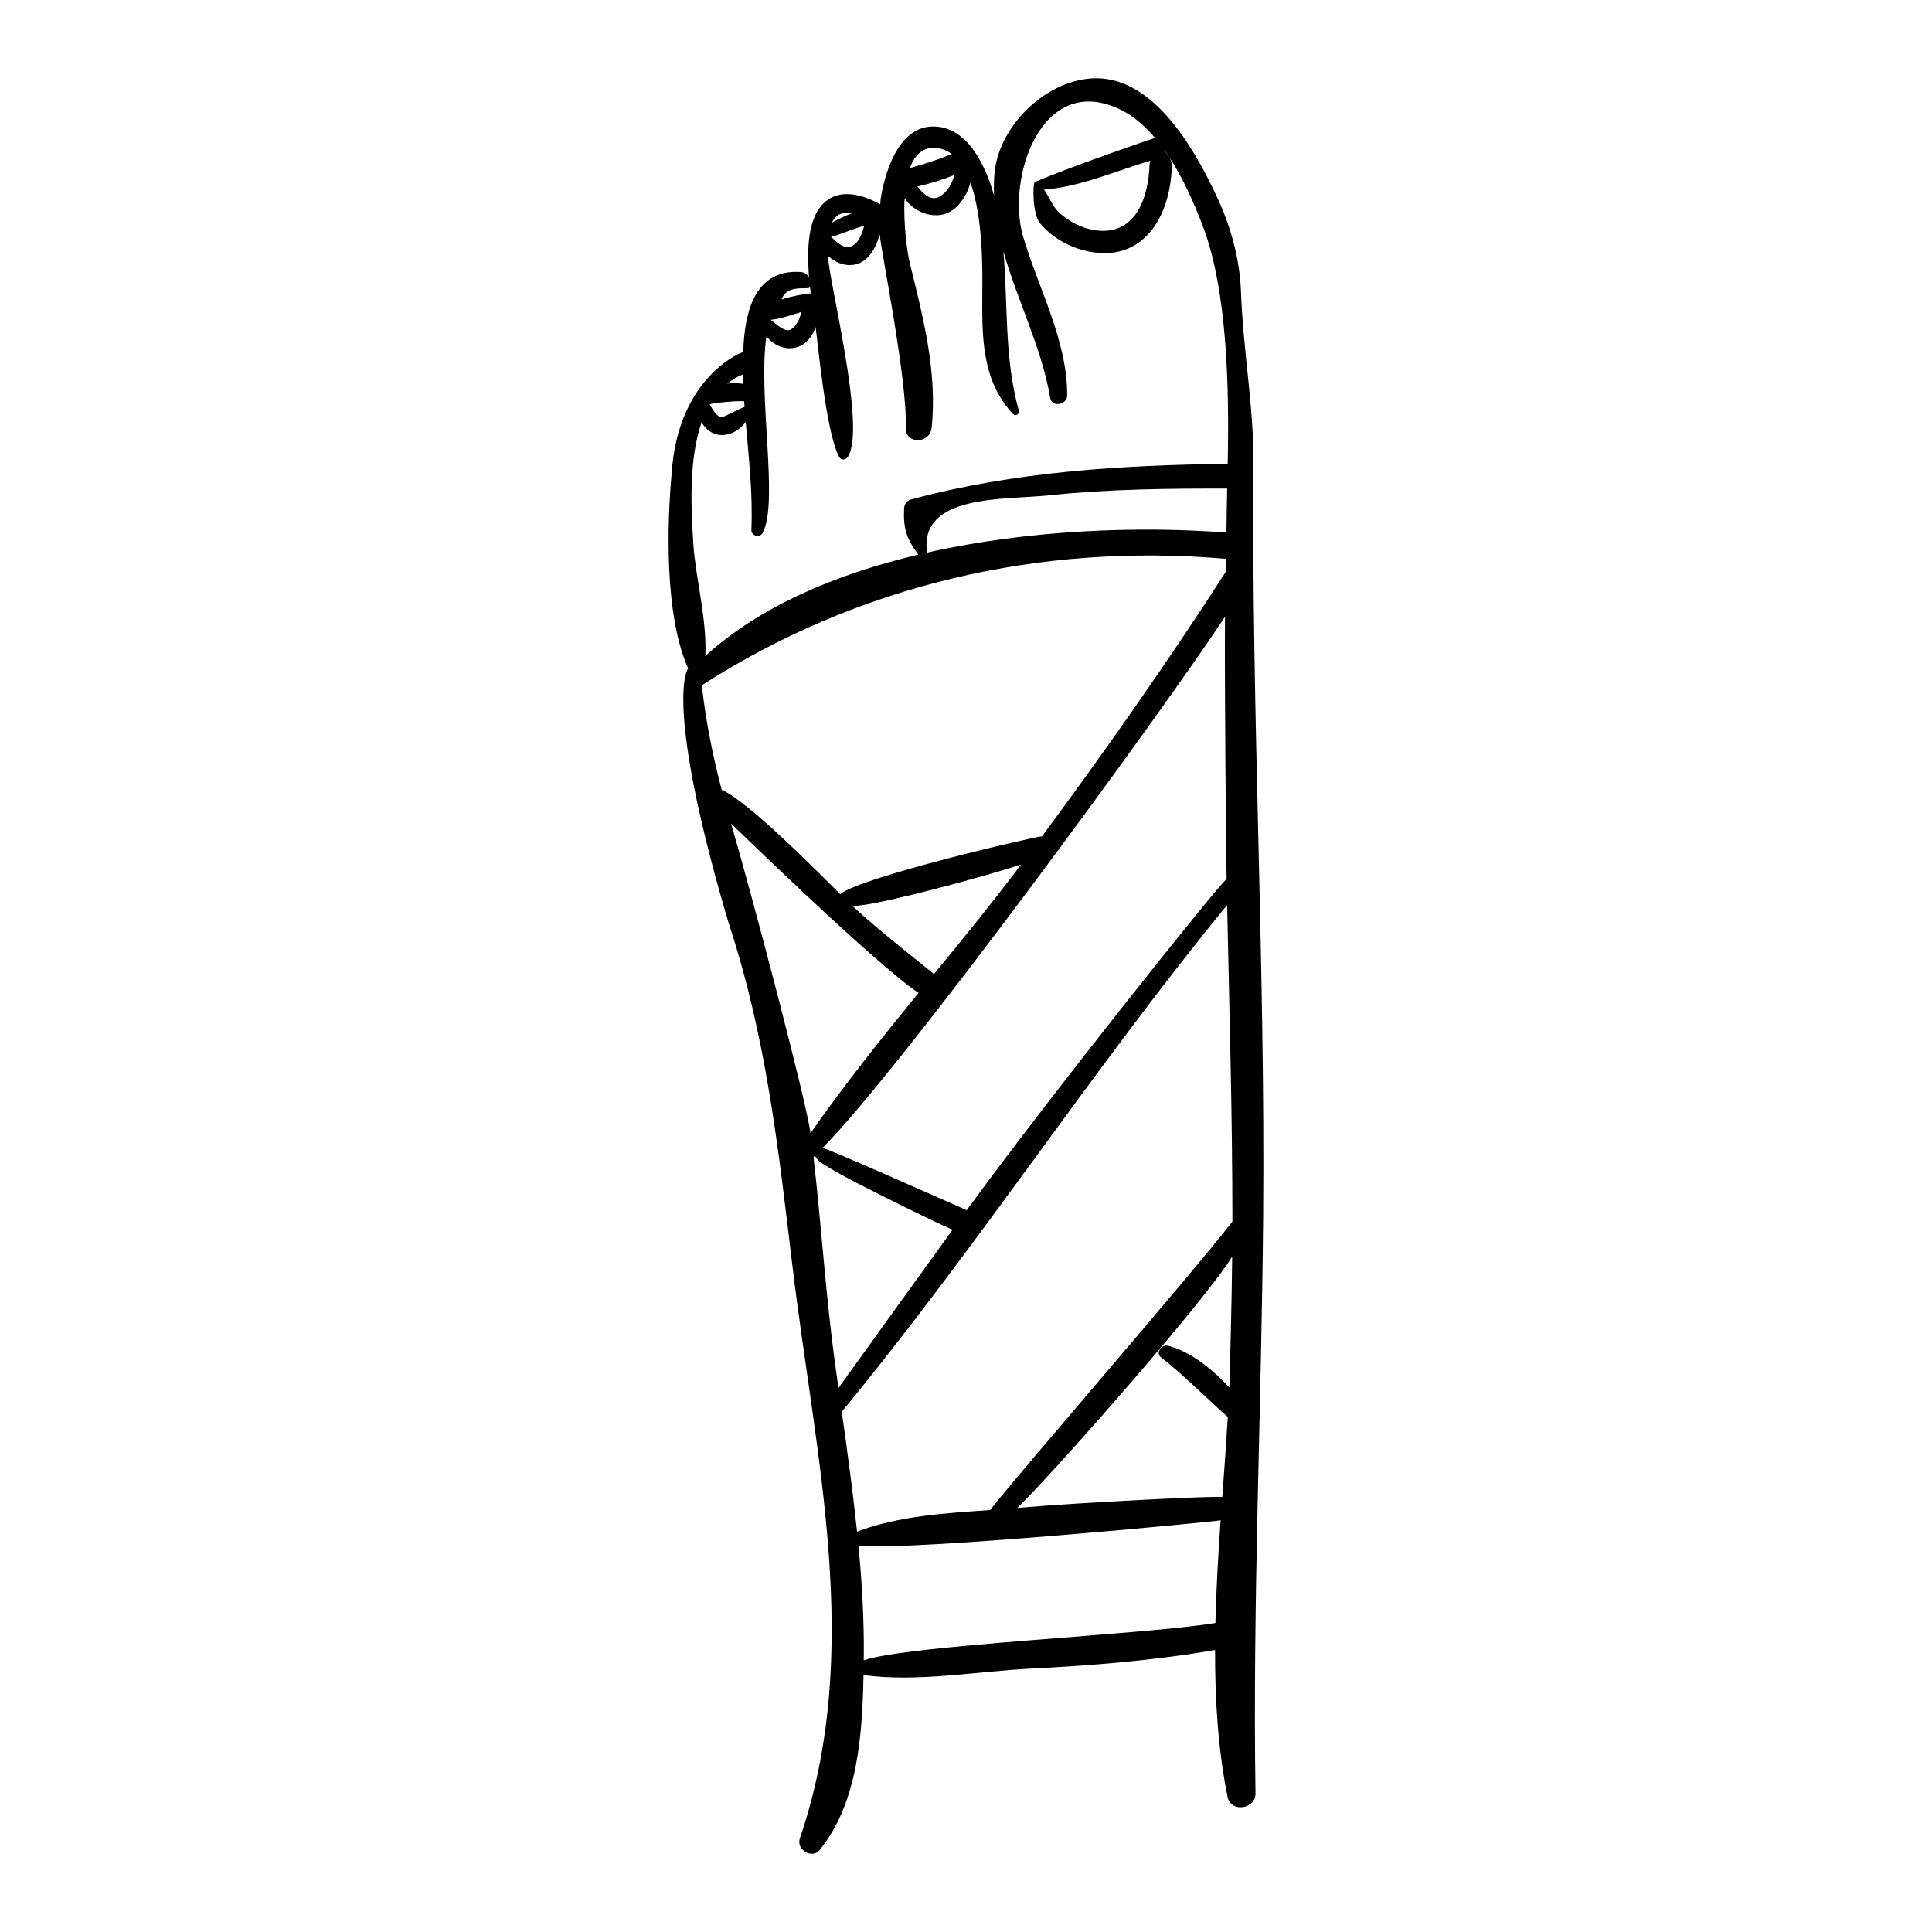 <?xml version="1.0" encoding="UTF-8"?>
<!-- Uploaded to: SVG Repo, www.svgrepo.com, Generator: SVG Repo Mixer Tools -->
<svg fill="#000000" width="800px" height="800px" version="1.1" viewBox="144 144 512 512" xmlns="http://www.w3.org/2000/svg">
 <path d="m478.75 465.96c0.555-66.516-3.102-132.85-2.586-199.45 0.109-14.453-2.719-29.559-3.301-45.34-0.297-8.141-2.519-16.539-5.898-23.965-5.379-11.828-15.84-31.273-30.992-32.406-13.133-0.98-27.074 11.582-28.398 24.902-0.207 2.07-0.223 4.117-0.145 6.144-2.227-8.004-7.211-18.766-16.664-18.309-8.828 0.43-12.316 12.359-13.387 19.238-0.07 0.453-0.055 0.91-0.105 1.367-10.301-5.723-18.621-2.641-19.066 12.133-0.07 2.398 0.012 4.801 0.18 7.215-0.43-0.754-1.16-1.352-2.262-1.414-11.605-0.695-14.453 9.52-15.078 19.254-0.039 0.656-0.031 1.316-0.059 1.969-0.398-0.051-17.41 6.59-19.004 32.309-1.23 13.375-1.891 37.621 4.398 51.543-0.363 0.23-6.277 9.828 10.555 66.957 10.105 30.523 13.285 59.828 17.082 91.543 6.086 50.852 18.902 101.89 1.934 151.61-0.98 2.871 3.25 5.484 5.231 3.043 10.168-12.484 11.344-30.59 11.652-46.395 14.238 1.945 29.793-0.969 43.984-1.688 16.5-0.836 32.922-2.144 49.18-4.953-0.035 13.344 0.789 26.488 3.336 38.992 0.863 4.207 7.441 3.18 7.379-0.996-0.773-51.152 1.605-102.16 2.035-153.3zm-111.67 52.164c35.762-43.414 66.48-90.75 102.12-134.29 0.598 27.984 1.395 55.906 1.402 83.883-12.102 15.535-54.664 64.398-64.227 76.457-11.758 0.828-24.387 1.562-35.246 5.734-1.109-10.629-2.562-21.234-4.055-31.781zm-1.742-12.441c-2.492-18.141-3.641-36.715-5.75-55.066 0.121-0.117 0.238-0.242 0.359-0.359 0.402 0.66 0.863 1.352 1.438 1.723 3.676 2.387 7.519 4.434 11.438 6.414 7.812 3.941 15.633 7.91 23.613 11.508-10.121 13.965-20.172 27.969-30.238 41.941-0.285-2.059-0.578-4.109-0.859-6.16zm4.598-121.58c6.059 0.086 36.039-8.121 44.645-10.988-7.723 10.246-15.797 20.211-23.078 29.027-0.234-0.328-15.07-11.852-21.566-18.039zm-39.949-58.492c41.32-26.586 89.719-37.809 138.91-33.512-0.02 1.16-0.039 2.324-0.059 3.484-0.016 0.023-0.035 0.031-0.055 0.055-15.406 23.914-31.75 47.16-48.656 70.02-0.574-0.297-48.523 10.875-53.445 15.316-3.898-3.789-23.879-24.363-31.426-27.656-2.352-8.996-4.227-18.176-5.269-27.707zm92.109-50.348c15.629-1.668 31.406-1.809 47.113-1.789-0.109 3.883-0.117 7.777-0.195 11.668-22.801-1.77-52.051-0.828-79.34 5.301-2.172-15.602 20.727-13.93 32.422-15.18zm46.539 32.191c-0.137 14.996 0.258 61.367 0.43 69.535-0.812-0.191-47.426 58.207-68.871 87.723-7.621-3.336-36.988-16.449-38.223-16.5 20.5-20.477 90.328-115.88 106.66-140.76zm1.906 169.57c-0.066 9.941-0.676 33.059-0.75 34.672-4.394-4.762-10.406-9.633-16.281-11.059-1.719-0.418-3.367 1.945-1.809 3.102 5.484 4.09 17.02 15.551 17.684 15.711-0.422 6.988-0.945 14.102-1.465 21.281-0.551-0.383-36.918 1.355-54.301 2.883 10.848-10.668 49.711-54.914 56.922-66.59zm-73.559-286.69c-0.82 2.289-1.633 4.394-4.023 5.758-2.277 1.301-4.227-0.719-5.832-2.641 3.312-0.832 6.684-1.812 9.855-3.117zm-4.422-7.074c1.422 0.207 2.648 0.789 3.75 1.621-0.137 0.031-0.273 0.012-0.418 0.07-3.461 1.43-7.137 2.586-10.746 3.578-0.012 0.004-0.012 0.012-0.02 0.016 1.293-3.562 3.586-5.856 7.434-5.285zm-44.207 45.484c2.731-0.289 5.406-1.309 8.098-2.086-0.574 1.824-1.359 3.812-2.902 4.68-1.496 0.84-3.934-1.531-5.367-2.637 0.062 0.004 0.098 0.055 0.172 0.043zm21.297-28.199c-0.746 0.266-4.277 1.832-5.195 2.519 1.066-2.398 2.969-2.957 5.195-2.519zm3.375 3.289c-0.621 2.223-1.543 5.008-3.961 5.633-1.508 0.387-3.356-1.309-4.832-2.715 0.543-0.176 1.199-0.277 1.668-0.457 1.031-0.383 2.074-0.742 3.109-1.137 1.309-0.508 2.652-0.938 4.016-1.324zm-14.359 16.246c0.059 0.562 0.125 1.129 0.191 1.691-0.359-0.117-5.547 0.789-7.734 1.582 1.582-4.324 7.199-2.312 7.543-3.273zm-17.344 31.805c-0.328-0.121-5.231 2.551-5.914 2.629-1.426 0.172-2.519-1.984-3.336-3.324 0.211-0.379 7.422-1.043 9.102-0.84 0.016 0 0.031-0.004 0.047-0.004 0.035 0.512 0.066 1.023 0.102 1.539zm-0.398-8.688c0.012 0.852 0.035 1.699 0.07 2.551-1.395-0.281-2.828-0.246-4.242-0.086 1.234-0.98 2.609-1.828 4.172-2.465zm-10.984 12.719c0.992 1.75 2.621 3.098 4.719 3.34 2.621 0.301 5.473-1.23 6.961-3.457 0.805 9.531 1.926 19.074 1.5 28.625-0.07 1.594 2.242 2.195 2.992 0.812 4.332-7.977-1.289-36.074 0.992-52.105 1.895 2.348 4.957 3.758 7.953 2.926 2.621-0.73 4.223-2.902 5.074-5.387 0.535 3.102 2.664 27.809 6.273 34.465 0.5 0.91 1.707 0.762 2.238 0 5.117-7.391-5.172-47.266-5.199-53.293 1.738 1.551 3.91 2.562 6.262 2.394 4.215-0.301 6.359-4.371 7.441-8.086 0.328 4.422 7.293 38.16 6.902 51.211-0.137 4.492 6.394 4.293 6.848 0 1.551-14.785-2.297-29.41-5.789-43.664-0.641-2.609-1.75-10.172-1.379-17.125 2.203 3.148 6.207 5.059 9.988 4.309 3.688-0.742 6.457-4.664 7.461-8.492 3.328 9.23 3.188 22.832 3.152 28.336-0.082 11.883-0.418 23.91 8.141 33.012 0.641 0.676 1.777-0.023 1.535-0.898-3.918-14.039-2.852-28.215-4.102-42.266 3.652 13.02 10.195 25.621 12.402 38.848 0.434 2.621 4.492 1.91 4.508-0.609 0.074-14.52-7.633-28.414-11.676-42.121-4.562-15.477 4.961-44.098 26.117-33.48 3.359 1.688 6.266 4.301 8.855 7.352-0.23-0.012-21.848 7.414-31.883 11.672-0.52 0.223-0.762 8.402 1.473 11.02 3.492 4.098 8.441 6.691 13.734 7.551 14.488 2.348 21.023-10.75 21.102-23.258 0.012-1.512-1.762-3.199-1.703-3.473 4.348 6.242 7.566 13.637 9.914 19.793 6.57 17.234 7.012 43.16 6.613 63.055-28.25 0.332-56.586 2.055-83.965 9.449-1.082 0.293-1.742 1.27-1.793 2.359-0.258 5.637 0.754 8.102 3.769 12.25-21.723 5.133-41.953 13.652-56.445 26.867 0.473-9.551-2.594-20.832-3.164-29.531-0.555-8.738-1.379-22.184 2.176-32.398zm118.93-69.336c-0.105 0.293-0.207 0.59-0.223 0.953-0.289 8.969-3.75 19.109-14.562 17.461-3.441-0.523-6.637-2.203-9.219-4.488-1.965-1.734-2.742-4.262-4.18-6.258 9.691-0.766 18.824-4.887 28.184-7.668zm-111.12 175.68c0.18 0.152 37.785 36.812 49.461 44.73 0.086 0.055 0.16 0.055 0.242 0.102-9.93 12.168-19.734 24.43-28.656 37.211-1.098-8.52-15.543-63.242-21.047-82.043zm35.156 221.75c0.141-10.121-0.434-20.25-1.395-30.379 13.516 1.441 95.5-6.484 95.965-6.746-0.625 9.047-1.164 18.16-1.379 27.219-18.691 3.125-81.684 5.844-93.191 9.906z"/>
</svg>